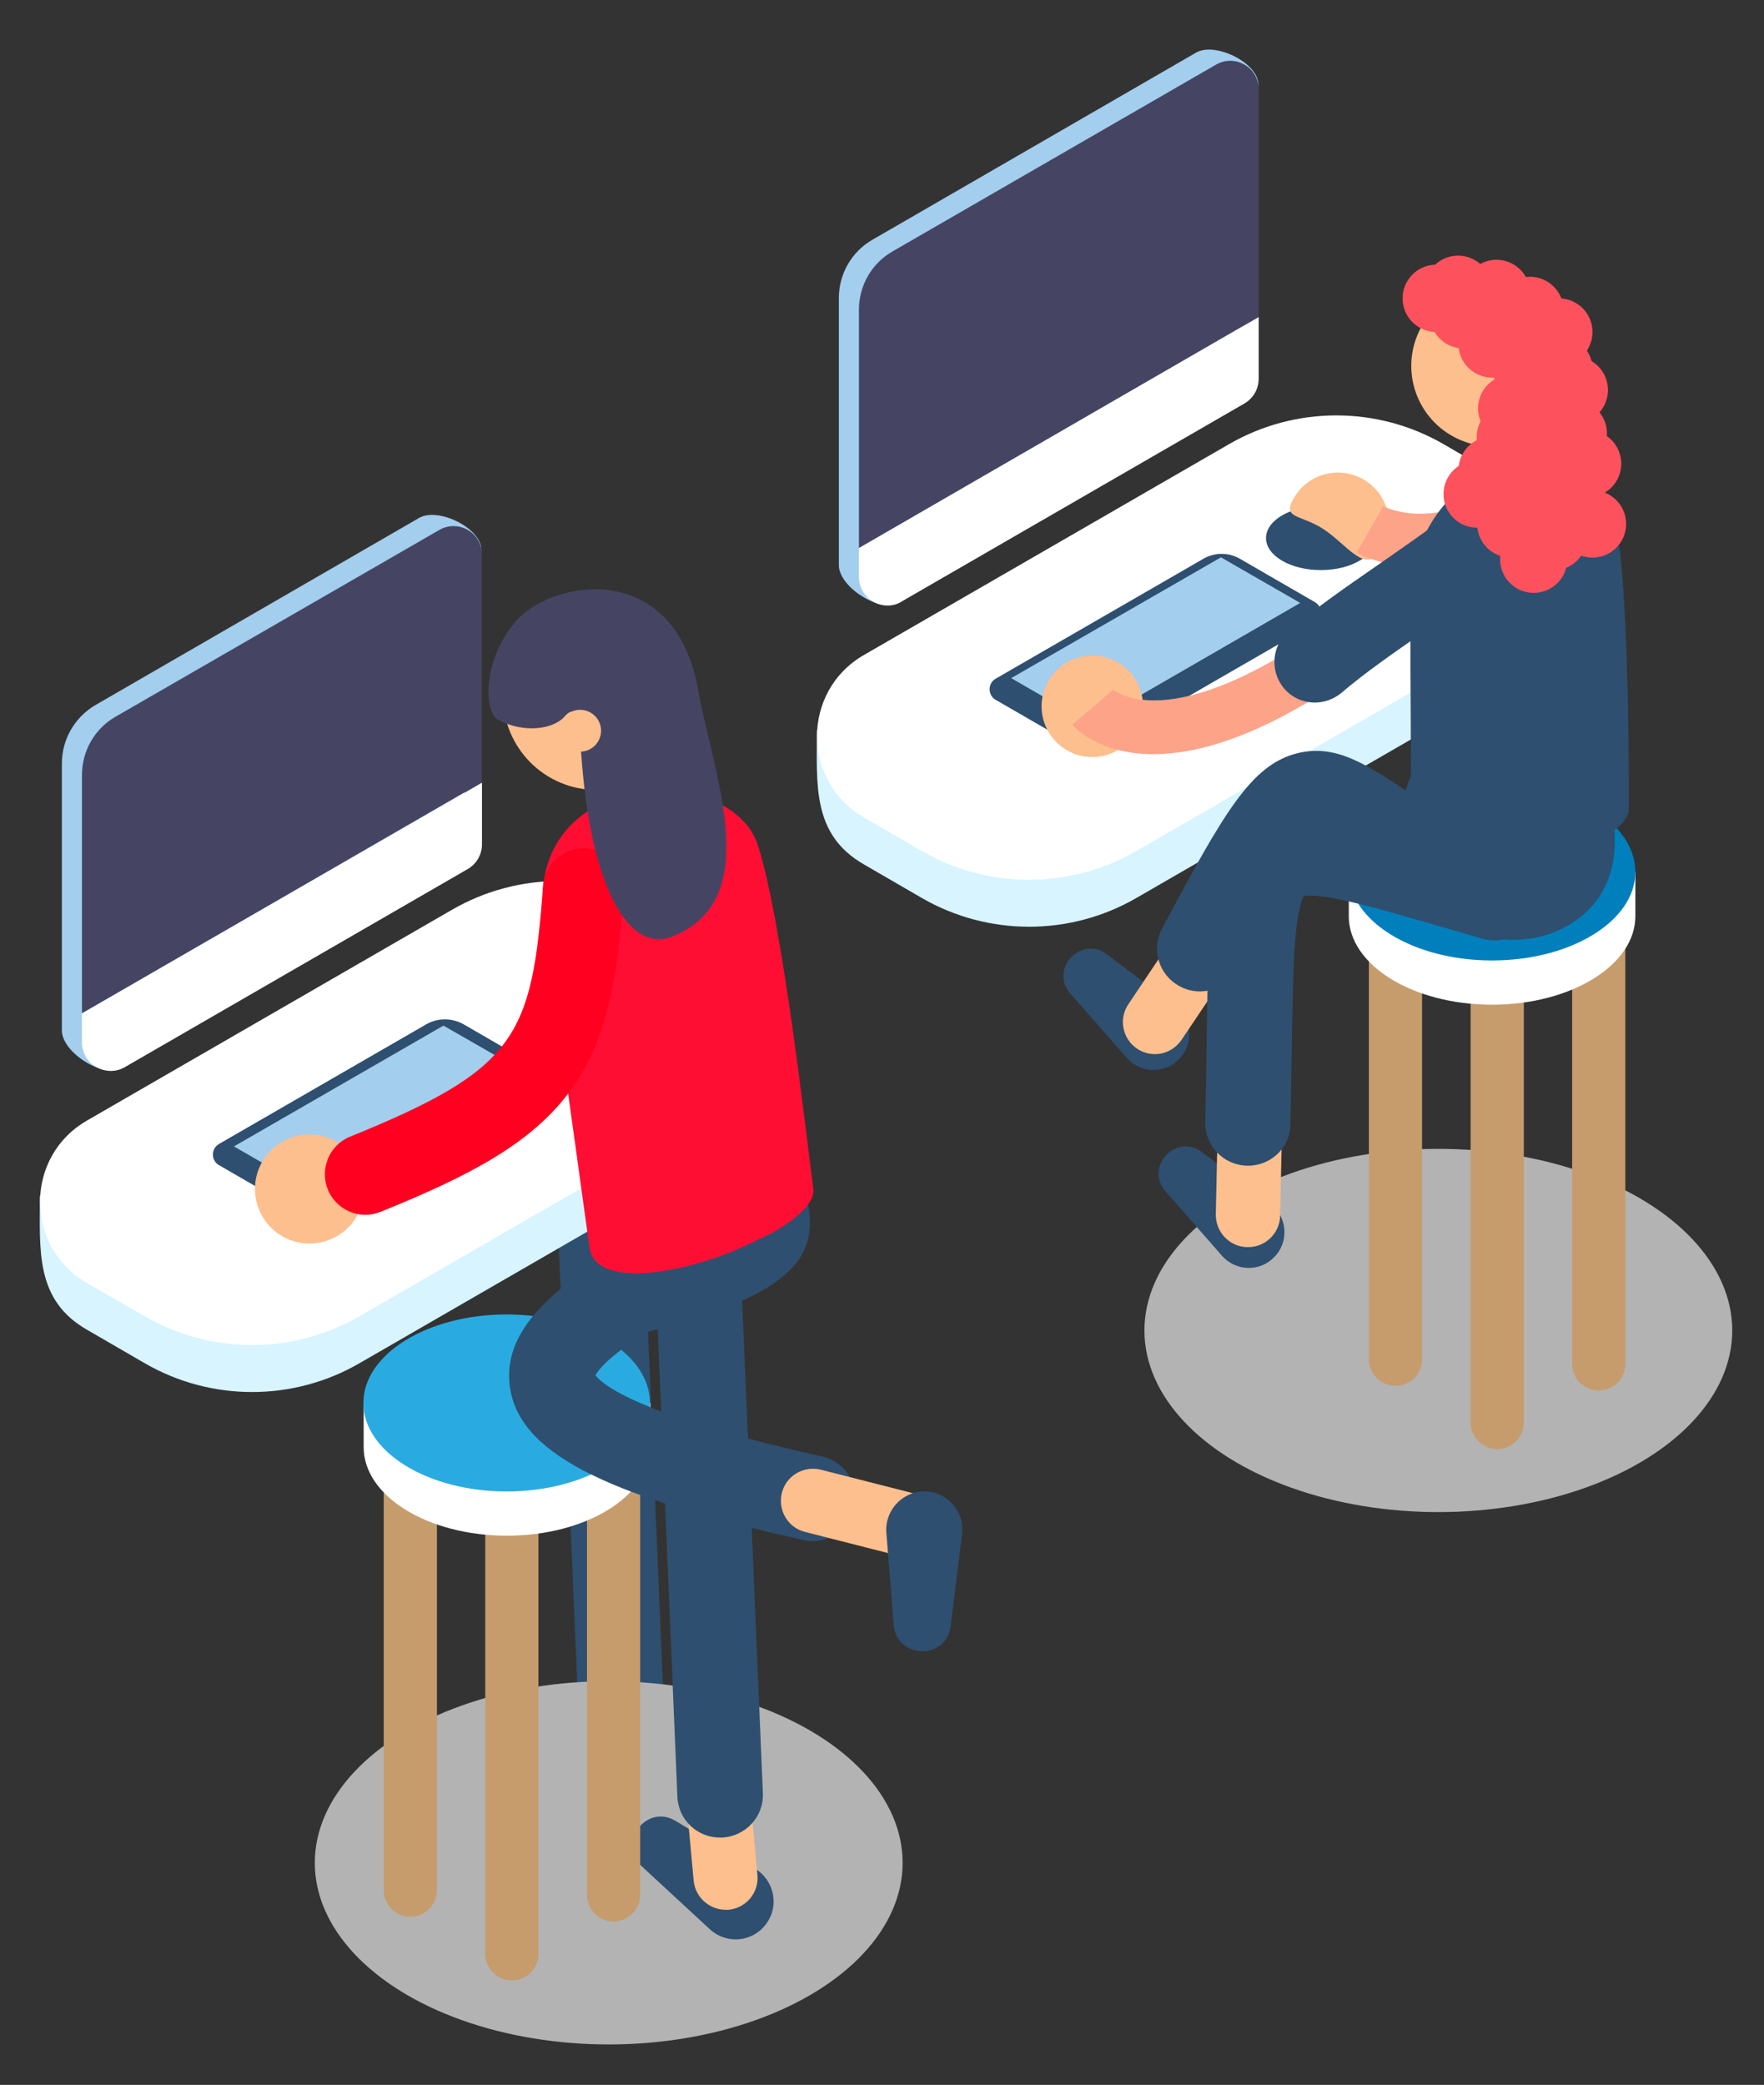 <?xml version="1.0" encoding="utf-8"?>
<!-- Generator: Adobe Illustrator 22.1.0, SVG Export Plug-In . SVG Version: 6.00 Build 0)  -->
<svg version="1.1" id="Layer_1" xmlns="http://www.w3.org/2000/svg" xmlns:xlink="http://www.w3.org/1999/xlink" x="0px" y="0px"
	 viewBox="0 0 650 768" style="enable-background:new 0 0 650 768;" xml:space="preserve">
<rect x="0" y="0" width="650" height="768" fill="#333333" stroke="none"/>
<style type="text/css">
	.st0{fill:#2E4F6F;}
	.st1{fill:#FDBF8D;}
	.st2{fill:#B3B3B3;}
	.st3{fill:#D7F4FF;}
	.st4{fill:#FFFFFF;}
	.st5{fill:#A3CEEE;}
	.st6{fill:#C69C6D;}
	.st7{fill:#007FBD;}
	.st8{fill:#454563;}
	.st9{fill:#FD9D6E;}
	.st10{fill:#FDA388;}
	.st11{fill:#FD525D;}
	.st12{fill:#29ABE2;}
	.st13{fill:#FF0E34;}
	.st14{fill:#FF0020;}
</style>
<path class="st0" d="M201.7,696.1l25.1,23.2c6,5.5,15.4,4.8,20.4-1.6h0c5.3-6.6,3.5-16.3-3.7-20.7l-29.3-17.6
	C203.4,672.8,192.4,687.5,201.7,696.1z"/>
<path class="st1" d="M232.6,712.1c-6,0-11.2-4.6-11.8-10.7l-3.3-36c-0.6-6.5,4.2-12.2,10.7-12.8c6.5-0.6,12.2,4.2,12.8,10.7l3.3,36
	c0.6,6.5-4.2,12.2-10.7,12.8C233.3,712.1,233,712.1,232.6,712.1z"/>
<path class="st0" d="M230.5,685.5c-8.4,0-15.4-6.6-15.7-15.1l-9-213.9c-0.4-8.7,6.4-16,15.1-16.4c8.7-0.4,16,6.4,16.4,15.1l9,213.9
	c0.4,8.7-6.4,16-15.1,16.4C231,685.5,230.8,685.5,230.5,685.5z"/>
<g>
	<ellipse class="st2" cx="530" cy="490.1" rx="108.3" ry="66.9"/>
	<g>
		<path class="st3" d="M553.3,253.1l-134.6,77.7c-24.4,14.1-54.6,14.1-79,0l-21.4-12.4c-19.1-11-17.3-29.2-17.3-49.3l151.8-88.2
			c24.4-14.1,54.6-14.1,79,0l38.7,22.3C570.5,221.3,573.1,241.6,553.3,253.1z"/>
		<path class="st4" d="M553.3,235.8l-134.6,77.7c-24.4,14.1-54.6,14.1-79,0l-21.4-12.4c-23-13.3-23-46.5,0-59.8l134.6-77.7
			c24.4-14.1,54.6-14.1,79,0l21.4,12.4C576.3,189.3,576.3,222.5,553.3,235.8z"/>
	</g>
	<g>
		<path class="st0" d="M443.3,205.9L366.9,250c-3,1.7-3,6.1,0,7.8l27.5,15.9c4.2,2.4,9.4,2.4,13.7,0l76.4-44.1c3-1.7,3-6.1,0-7.8
			L457,205.9C452.8,203.4,447.5,203.4,443.3,205.9z"/>
		<polygon class="st5" points="449.9,205.3 372.6,249.8 401.9,266.7 479.1,222.1 		"/>
	</g>
	<ellipse class="st0" cx="486.7" cy="198.2" rx="20.2" ry="11.8"/>
	<g>
		<path class="st6" d="M551.7,533.8c-5.4,0-9.8-4.4-9.8-9.8V352.2c0-5.4,4.4-9.8,9.8-9.8s9.8,4.4,9.8,9.8V524
			C561.5,529.4,557.1,533.8,551.7,533.8z"/>
		<path class="st6" d="M589.1,512.2c-5.4,0-9.8-4.4-9.8-9.8V330.6c0-5.4,4.4-9.8,9.8-9.8s9.8,4.4,9.8,9.8v171.8
			C599,507.8,594.5,512.2,589.1,512.2z"/>
		<path class="st6" d="M514.2,510.5c-5.4,0-9.8-4.4-9.8-9.8V328.9c0-5.4,4.4-9.8,9.8-9.8s9.8,4.4,9.8,9.8v171.8
			C524.1,506.1,519.7,510.5,514.2,510.5z"/>
		<path class="st4" d="M497,321.2v16.3c0,18,23.6,32.6,52.8,32.6c29.1,0,52.8-14.6,52.8-32.6v-16.3H497z"/>
		<ellipse class="st7" cx="549.8" cy="321.2" rx="52.8" ry="32.6"/>
	</g>
	<g>
		<path class="st5" d="M309.1,109.8v98.4c0,8.1,15.4,17.9,22.4,13.8l119.7-77.7c3.2-1.9,5.2-5.3,5.2-9.1l7.3-104
			c0-8.1-16-15.9-23-11.8L321.5,88.3C313.8,92.7,309.1,100.9,309.1,109.8z"/>
		<g>
			<path class="st8" d="M463.8,32.9c0-8.1-8.7-13.1-15.7-9.1L328.9,92.6c-7.7,4.4-12.4,12.6-12.4,21.5v87.8l147.3-85.1V32.9z"/>
			<path class="st4" d="M332.2,221.6l126.4-73c3.2-1.9,5.2-5.3,5.2-9.1v-22.7l-147.3,85.1v10.6C316.5,220.6,325.2,225.7,332.2,221.6
				z"/>
		</g>
	</g>
	<g>
		<g>

				<ellipse transform="matrix(0.472 -0.881 0.881 0.472 -16.729 492.189)" class="st1" cx="402.7" cy="260.1" rx="18.7" ry="18.7"/>
			<path class="st1" d="M503.2,177.1c-8.7-5.6-20.3-3.2-25.9,5.5c-5.6,8.7,1.5,6.6,10.2,12.2c8.7,5.6,15.6,16.9,21.2,8.2
				C514.4,194.3,511.9,182.7,503.2,177.1z"/>
			<path class="st0" d="M429.5,438.9l20.8,23.7c5,5.7,13.9,6,19.2,0.5l0,0c5.6-5.6,4.9-14.9-1.4-19.7l-25.2-19
				C433.4,417.2,421.6,429.9,429.5,438.9z"/>
			<path class="st0" d="M394.4,366l20.8,23.7c5,5.7,13.9,6,19.2,0.5l0,0c5.6-5.6,4.9-14.9-1.4-19.7l-25.2-19
				C398.3,344.4,386.5,357.1,394.4,366z"/>
			<path class="st1" d="M459.9,459.4c-0.1,0-0.2,0-0.3,0c-6.5-0.1-11.7-5.5-11.6-12.1l1.1-50.1c0.1-6.5,5.6-11.7,12.1-11.6
				c6.5,0.1,11.7,5.5,11.6,12.1l-1.1,50.1C471.6,454.3,466.3,459.4,459.9,459.4z"/>
			<path class="st1" d="M425.6,388.3c-2.3,0-4.5-0.6-6.6-2c-5.4-3.6-6.9-11-3.2-16.4l21.1-31.5c3.6-5.4,11-6.9,16.4-3.2
				c5.4,3.6,6.9,11,3.2,16.4L435.4,383C433.1,386.4,429.4,388.3,425.6,388.3z"/>
			<path class="st0" d="M442.1,365.2c-2.5,0-5-0.6-7.4-1.9c-7.7-4.1-10.6-13.6-6.5-21.3c22.8-42.7,32.8-60.2,49.7-64.5
				c14.2-3.6,25.5,4,41.2,14.4c8.3,5.5,18.7,12.5,32.4,19.8c7.7,4.1,10.5,13.7,6.4,21.3c-4.1,7.7-13.7,10.5-21.3,6.4
				c-14.9-8-26-15.4-34.9-21.3c-6.2-4.1-13.1-8.7-16.2-9.8c-6,4.7-19.4,29.9-29.4,48.5C453.2,362.2,447.7,365.2,442.1,365.2z"/>
			<path class="st0" d="M459.9,429.4c-0.1,0-0.3,0-0.4,0c-8.7-0.2-15.6-7.4-15.4-16.1c0.2-10.3,0.4-19.8,0.5-28.1
				c0.3-21.1,0.5-36.4,2-48.3c1.3-10.8,4.3-24.2,15-32.2c15.8-11.7,36.9-5.6,79,6.6c4.5,1.3,9.3,2.7,14.4,4.2
				c8.4,2.4,13.2,11.1,10.8,19.5c-2.4,8.4-11.1,13.2-19.5,10.8c-5.1-1.5-10-2.9-14.5-4.2c-16.1-4.7-28.9-8.4-38.3-10.3
				c-8.8-1.8-12.1-1.4-13.1-1.2c-0.5,0.9-1.9,4.1-2.9,13.6c-1,10.1-1.2,24.1-1.5,42c-0.1,8.4-0.3,18-0.5,28.4
				C475.5,422.6,468.4,429.4,459.9,429.4z"/>
			<path class="st0" d="M557.8,346.2c-1.9,0-3.7-0.1-5.6-0.4c-11-1.6-19.9-8.1-24.6-17.7c-0.8-1.6-3.1-6.4-9-24.5
				c-2.4-7.4-1-15.5,3.8-21.6c4.8-6.2,12.3-9.5,20-9l20.5,1.3c16.9,1.1,30.7,14.6,32,31.3c1.1,14.5-4,23.5-8.5,28.4
				C579.5,341.7,568.7,346.2,557.8,346.2z M556.1,314.4c1.4,0.7,5.8-0.1,7.1-1.6c0.2-0.3,0.7-1.7,0.4-4.7c-0.1-1.2-1.3-2.3-2.6-2.4
				l-8.5-0.5C554.7,311.3,555.8,313.7,556.1,314.4C556.1,314.4,556.1,314.4,556.1,314.4z"/>
			<path class="st9" d="M560,181.5c-2.9,0-5.6-2.1-6.2-5l-10.2-49.6c-0.7-3.4,1.5-6.7,4.9-7.4c3.4-0.7,6.7,1.5,7.4,4.9l10.2,49.6
				c0.7,3.4-1.5,6.7-4.9,7.4C560.8,181.5,560.4,181.5,560,181.5z"/>
			<path class="st1" d="M577.2,146.1c6.3-15.2-0.9-32.5-16.1-38.8c-15.2-6.3-32.5,0.9-38.8,16.1c-6.3,15.2,0.9,32.5,16.1,38.8
				C553.5,168.5,570.9,161.3,577.2,146.1z"/>
			<path class="st10" d="M523.6,208.9c-14.2,0-23.1-5-23.7-5.3l9.8-17.1l-0.1-0.1c0.7,0.4,17.2,9,41.7-5.8
				c4.6-2.8,10.7-1.3,13.5,3.3c2.8,4.6,1.3,10.7-3.3,13.5C546.9,206.3,533.9,208.9,523.6,208.9z"/>
			<path class="st10" d="M425,277.8c-0.5,0-1,0-1.5,0c-18.9-0.5-27.4-9.7-28.3-10.8l14.9-12.9c0,0-0.1-0.1-0.2-0.3
				c0.2,0.2,21.1,19.5,83.2-26.3c4.4-3.2,10.5-2.3,13.8,2.1c3.2,4.4,2.3,10.5-2.1,13.8C473.8,266.2,447,277.8,425,277.8z"/>
			<path class="st0" d="M484.5,258.8c-4.3,0-8.5-1.8-11.4-5.3c-5.3-6.3-4.5-15.8,1.8-21.1c10.1-8.6,20.7-15.9,33-24.4
				c8.6-6,18.4-12.8,29.5-21c6.6-4.9,16-3.6,20.9,3.1c4.9,6.6,3.6,16-3.1,20.9c-11.5,8.5-21.5,15.5-30.3,21.6
				c-11.6,8.1-21.7,15-30.7,22.7C491.4,257.6,487.9,258.8,484.5,258.8z"/>
			<path class="st0" d="M519.9,308.1c0-62-0.2-42.8-0.2-86.3c0-57,71.9-72,77.5-16.2c2.9,29.3,3,75.3,3,92.3
				c0,4.8-6.3,9.6-15.3,13.6c-2.6,1.1-14.2,5-17.3,5.7C545.3,322.6,519.9,322.2,519.9,308.1z"/>

				<ellipse transform="matrix(0.386 -0.923 0.923 0.386 224.046 568.627)" class="st11" cx="539" cy="116.1" rx="12.4" ry="12.4"/>

				<ellipse transform="matrix(0.973 -0.231 0.231 0.973 -10.068 130.286)" class="st11" cx="551.4" cy="108.1" rx="12.4" ry="12.4"/>
			<circle class="st11" cx="549.8" cy="126.7" r="12.4"/>
			<circle class="st11" cx="560" cy="131.3" r="12.4"/>

				<ellipse transform="matrix(0.973 -0.231 0.231 0.973 -11.079 125.216)" class="st11" cx="529.2" cy="109.9" rx="12.4" ry="12.4"/>

				<ellipse transform="matrix(0.707 -0.707 0.707 0.707 82.102 411.142)" class="st11" cx="537.3" cy="106.5" rx="12.4" ry="12.4"/>

				<ellipse transform="matrix(0.707 -0.707 0.707 0.707 84.338 432.142)" class="st11" cx="563.8" cy="114.3" rx="12.4" ry="12.4"/>
			<circle class="st11" cx="574.4" cy="122.3" r="12.4"/>
			<circle class="st11" cx="574.4" cy="136" r="12.4"/>

				<ellipse transform="matrix(0.362 -0.932 0.932 0.362 236.112 632.494)" class="st11" cx="580.3" cy="143.7" rx="12.4" ry="12.4"/>
			<circle class="st11" cx="574.4" cy="158.2" r="12.4"/>

				<ellipse transform="matrix(0.362 -0.932 0.932 0.362 214.273 654.182)" class="st11" cx="584.9" cy="170.6" rx="12.4" ry="12.4"/>
			<circle class="st11" cx="574.4" cy="182" r="12.4"/>

				<ellipse transform="matrix(0.758 -0.652 0.652 0.758 26.294 412.102)" class="st11" cx="568.8" cy="170.6" rx="12.4" ry="12.4"/>

				<ellipse transform="matrix(0.707 -0.707 0.707 0.707 39.199 447.755)" class="st11" cx="560.1" cy="176.6" rx="12.4" ry="12.4"/>

				<ellipse transform="matrix(0.988 -0.156 0.156 0.988 -18.299 88.952)" class="st11" cx="556.4" cy="160.8" rx="12.4" ry="12.4"/>

				<ellipse transform="matrix(0.987 -0.161 0.161 0.987 -17.722 93.251)" class="st11" cx="567.3" cy="156.1" rx="12.4" ry="12.4"/>

				<ellipse transform="matrix(0.974 -0.229 0.229 0.974 -19.678 131.222)" class="st11" cx="556.7" cy="150.6" rx="12.4" ry="12.4"/>
			<circle class="st11" cx="549.8" cy="173.2" r="12.4"/>
			<circle class="st11" cx="544.3" cy="182" r="12.4"/>

				<ellipse transform="matrix(0.987 -0.161 0.161 0.987 -25.79 93.556)" class="st11" cx="565.1" cy="206.1" rx="12.4" ry="12.4"/>
			<circle class="st11" cx="556.7" cy="193" r="12.4"/>

				<ellipse transform="matrix(0.721 -0.693 0.693 0.721 22.325 451.615)" class="st11" cx="572.5" cy="198.1" rx="12.4" ry="12.4"/>

				<ellipse transform="matrix(0.973 -0.231 0.231 0.973 -21.203 138.214)" class="st11" cx="579.7" cy="159.7" rx="12.4" ry="12.4"/>
			<circle class="st11" cx="586.8" cy="193" r="12.4"/>
		</g>
	</g>
</g>
<g>
	<ellipse class="st2" cx="224.3" cy="686.2" rx="108.3" ry="66.9"/>
	<g>
		<path class="st0" d="M236.5,687.5l25.1,23.2c6,5.5,15.4,4.8,20.4-1.6l0,0c5.3-6.6,3.5-16.3-3.7-20.7l-29.3-17.6
			C238.2,664.2,227.2,678.9,236.5,687.5z"/>
		<path class="st1" d="M267.4,703.5c-6,0-11.2-4.6-11.8-10.7l-3.3-36c-0.6-6.5,4.2-12.2,10.7-12.8c6.5-0.6,12.2,4.2,12.8,10.7
			l3.3,36c0.6,6.5-4.2,12.2-10.7,12.8C268.1,703.5,267.8,703.5,267.4,703.5z"/>
		<path class="st0" d="M265.3,676.9c-8.4,0-15.4-6.6-15.7-15.1l-9-213.9c-0.4-8.7,6.4-16,15.1-16.4c8.7-0.4,16,6.4,16.4,15.1
			l9,213.9c0.4,8.7-6.4,16-15.1,16.4C265.8,676.9,265.5,676.9,265.3,676.9z"/>
	</g>
	<g>
		<path class="st3" d="M267,424.5l-134.6,77.7c-24.4,14.1-54.6,14.1-79,0L32,489.8c-19.1-11-17.3-29.2-17.3-49.3l151.8-88.2
			c24.4-14.1,54.6-14.1,79,0l38.7,22.3C284.3,392.8,286.8,413,267,424.5z"/>
		<path class="st4" d="M267,407.2l-134.6,77.7c-24.4,14.1-54.6,14.1-79,0L32,472.6c-23-13.3-23-46.5,0-59.8l134.6-77.7
			c24.4-14.1,54.6-14.1,79,0l21.4,12.4C290,360.7,290,393.9,267,407.2z"/>
	</g>
	<path class="st0" d="M157.1,377.3l-76.4,44.1c-3,1.7-3,6.1,0,7.8l27.5,15.9c4.2,2.4,9.4,2.4,13.7,0l76.4-44.1c3-1.7,3-6.1,0-7.8
		l-27.5-15.9C166.5,374.9,161.3,374.9,157.1,377.3z"/>
	<g>
		<path class="st6" d="M188.6,729.5c-5.4,0-9.8-4.4-9.8-9.8V547.9c0-5.4,4.4-9.8,9.8-9.8s9.8,4.4,9.8,9.8v171.8
			C198.5,725,194.1,729.5,188.6,729.5z"/>
		<path class="st6" d="M226.1,707.8c-5.4,0-9.8-4.4-9.8-9.8V526.2c0-5.4,4.4-9.8,9.8-9.8s9.8,4.4,9.8,9.8V698
			C235.9,703.4,231.5,707.8,226.1,707.8z"/>
		<path class="st6" d="M151.2,706.1c-5.4,0-9.8-4.4-9.8-9.8V524.5c0-5.4,4.4-9.8,9.8-9.8s9.8,4.4,9.8,9.8v171.8
			C161,701.7,156.6,706.1,151.2,706.1z"/>
		<path class="st4" d="M134,516.8v16.3c0,18,23.6,32.6,52.8,32.6c29.1,0,52.8-14.6,52.8-32.6v-16.3H134z"/>
		<ellipse class="st12" cx="186.7" cy="516.8" rx="52.8" ry="32.6"/>
	</g>
	<g>
		<path class="st5" d="M22.8,281.2v98.4c0,8.1,15.4,17.9,22.4,13.8l119.7-77.7c3.2-1.9,5.2-5.3,5.2-9.1l7.3-104
			c0-8.1-16-15.9-23-11.8L35.2,259.7C27.5,264.2,22.8,272.4,22.8,281.2z"/>
		<g>
			<path class="st8" d="M177.6,204.3c0-8.1-8.7-13.1-15.7-9.1L42.6,264c-7.7,4.4-12.4,12.6-12.4,21.5v87.8l147.3-85.1V204.3z"/>
			<path class="st4" d="M46,393.1l126.4-73c3.2-1.9,5.2-5.3,5.2-9.1v-22.7L30.2,373.3V384C30.2,392,39,397.1,46,393.1z"/>
		</g>
	</g>
	<polygon class="st5" points="163.4,377.8 86.2,422.3 115.5,439.2 192.7,394.6 	"/>
	<g>
		<path class="st1" d="M252.9,266.5c5.5-18.3-4.8-37.5-23-43.1c-18.3-5.5-37.5,4.8-43.1,23c-5.5,18.3,4.8,37.5,23,43.1
			C228.1,295,247.3,284.7,252.9,266.5z"/>

			<ellipse transform="matrix(0.92 -0.392 0.392 0.92 -162.578 79.836)" class="st1" cx="114.1" cy="437.9" rx="20.1" ry="20.1"/>
		<path class="st10" d="M240,312.4c-3.4,0-6.7-1.8-8.5-4.9l-9.8-16.9c-2.7-4.7-1.1-10.7,3.6-13.5c4.7-2.7,10.7-1.1,13.5,3.6
			l9.8,16.9c2.7,4.7,1.1,10.7-3.6,13.5C243.4,311.9,241.7,312.4,240,312.4z"/>
		<path class="st0" d="M299.5,567.7c-1.1,0-2.3-0.1-3.4-0.4c-75.1-16.7-105.4-32.7-108.3-57.1c-3.3-28.5,34.1-48.9,87.4-74.6
			c7.8-3.8,17.3-0.5,21,7.3c3.8,7.8,0.5,17.3-7.3,21c-17.7,8.5-37.7,18.5-51.7,27.5c-13.3,8.6-16.9,13.5-17.8,15.2
			c2.3,3.1,15.1,14.7,83.5,29.9c8.5,1.9,13.8,10.3,12,18.8C313.3,562.7,306.8,567.7,299.5,567.7z"/>
		<path class="st0" d="M235.5,490.8c-3.5,0-7-1.2-9.8-3.4c-3.8-3-6-7.5-6-12.3v-48.2c0-7.5,5.3-13.9,12.6-15.4l35.8-7.4
			c6.8-1.4,13.6,1.8,17,7.8c0.2,0.3,4,7.4,7.5,15.6c6.2,14.9,7.4,24.7,3.9,32.6l0,0c-4.1,9.3-14.8,16.6-34.4,23.6
			c-11.7,4.1-22.5,6.7-23,6.8C237.9,490.7,236.7,490.8,235.5,490.8z M251.3,439.7V454c6.4-2.3,11.9-4.7,15.1-6.6
			c-0.7-2.6-2.1-6.2-3.8-10.1L251.3,439.7z M266.9,450.3C266.9,450.3,266.9,450.3,266.9,450.3L266.9,450.3z M267.7,447.3
			L267.7,447.3L267.7,447.3z"/>
		<path class="st13" d="M217.2,459.5c-8.4-61.2-10.9-77.7-16.7-120.6c-7.7-56.3,68.5-58.9,78.7-27.7c9.2,28,18.2,110,20.5,126.8
			c0.6,4.7-5.3,10.4-14.2,15.6c-2.5,1.5-14.2,6.9-17.3,8.1C245.8,470.2,219.1,473.5,217.2,459.5z"/>
		<path class="st14" d="M134.7,447.5c-5.9,0-11.5-3.5-13.9-9.3c-3.1-7.7,0.6-16.4,8.2-19.5c61.4-24.9,67-36.8,71.1-92.4
			c0.6-8.2,7.8-14.4,16-13.8c8.2,0.6,14.4,7.8,13.8,16c-2.4,32.8-6.5,55.3-20,73.6c-14.2,19.2-37.2,31.2-69.7,44.3
			C138.4,447.1,136.5,447.5,134.7,447.5z"/>
		<path class="st1" d="M332.5,573.1c-1,0-2-0.1-2.9-0.4l-33-8.4c-6.3-1.6-10.1-8-8.5-14.4c1.6-6.3,8-10.1,14.4-8.5l33,8.4
			c6.3,1.6,10.1,8,8.5,14.4C342.6,569.5,337.8,573.1,332.5,573.1z"/>
		<path class="st0" d="M350.3,599l4.2-33.9c1-8.1-5.1-15.3-13.2-15.7h0c-8.4-0.4-15.3,6.7-14.7,15.1l2.7,34.1
			C330.4,611.2,348.8,611.6,350.3,599z"/>
		<path class="st8" d="M183.6,265.2c10,5.2,20.5,3.2,24.4-1.2c3.8-4.4,5.2-1.1,6.1,12.8c3.5,51.4,18,74.4,33.6,68.2
			c34.3-13.6,15.2-59.4,9.5-91.1c-8.7-48-53.9-40.7-67.4-24.7C177.6,243.7,178.4,262.4,183.6,265.2z"/>

			<ellipse transform="matrix(0.765 -0.644 0.644 0.765 -123.016 201.075)" class="st1" cx="213.8" cy="269" rx="7.7" ry="7.7"/>
	</g>
</g>
</svg>
